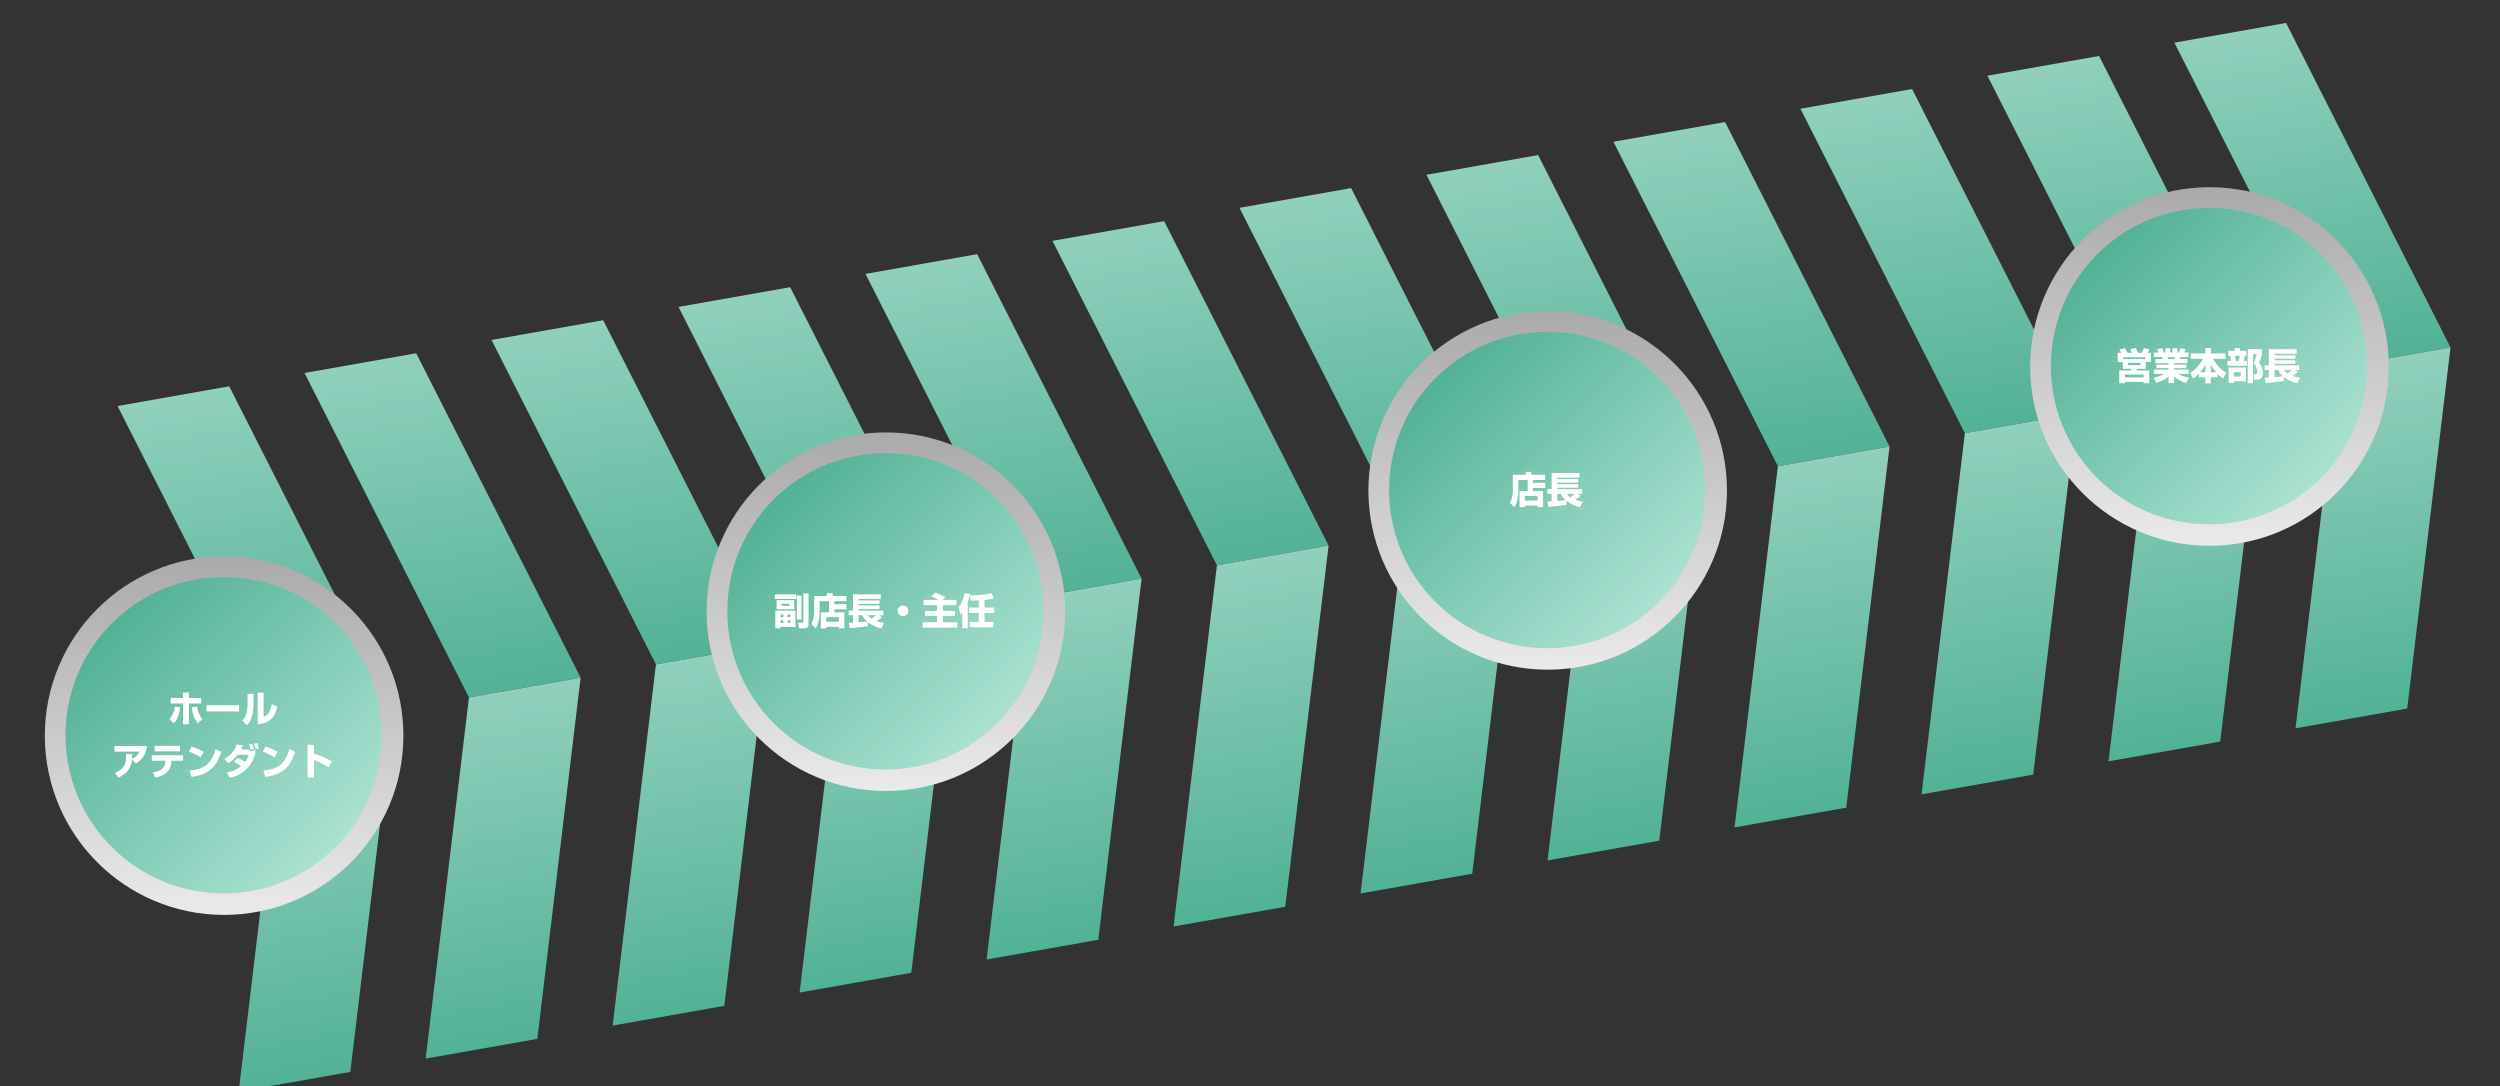 <svg xmlns="http://www.w3.org/2000/svg" xmlns:xlink="http://www.w3.org/1999/xlink" width="948.194" height="411.931" viewBox="0 0 948.194 411.931"><rect x="0" y="0" width="948.194" height="411.931" fill="#333333" stroke="none"/><defs><linearGradient id="a" x1="0.5" y1="1" x2="0.5" gradientUnits="objectBoundingBox"><stop offset="0" stop-color="#52b296"/><stop offset="1" stop-color="#90d0bd"/></linearGradient><linearGradient id="y" x1="0.5" x2="0.5" y2="1" gradientUnits="objectBoundingBox"><stop offset="0" stop-color="#aaa"/><stop offset="1" stop-color="#eaeaea"/></linearGradient><linearGradient id="z" x1="0.5" x2="0.5" y2="1" gradientUnits="objectBoundingBox"><stop offset="0" stop-color="#52b296"/><stop offset="1" stop-color="#abe2d2"/></linearGradient></defs><g transform="translate(-2445 -10549)"><g transform="matrix(0.985, -0.174, 0.174, 0.985, 341.313, -158.68)"><g transform="translate(-29 1)"><path d="M-40,0H3L43,132H0Z" transform="translate(295 11066)" fill="url(#a)"/><path d="M40,0H83L43,132H0Z" transform="translate(255 11198)" fill="url(#a)"/></g><g transform="translate(43 1)"><path d="M-40,0H3L43,132H0Z" transform="translate(295 11066)" fill="url(#a)"/><path d="M40,0H83L43,132H0Z" transform="translate(255 11198)" fill="url(#a)"/></g><g transform="translate(115 1)"><path d="M-40,0H3L43,132H0Z" transform="translate(295 11066)" fill="url(#a)"/><path d="M40,0H83L43,132H0Z" transform="translate(255 11198)" fill="url(#a)"/></g><g transform="translate(187 1)"><path d="M-40,0H3L43,132H0Z" transform="translate(295 11066)" fill="url(#a)"/><path d="M40,0H83L43,132H0Z" transform="translate(255 11198)" fill="url(#a)"/></g><g transform="translate(259 1)"><path d="M-40,0H3L43,132H0Z" transform="translate(295 11066)" fill="url(#a)"/><path d="M40,0H83L43,132H0Z" transform="translate(255 11198)" fill="url(#a)"/></g><g transform="translate(331 1)"><path d="M-40,0H3L43,132H0Z" transform="translate(295 11066)" fill="url(#a)"/><path d="M40,0H83L43,132H0Z" transform="translate(255 11198)" fill="url(#a)"/></g><g transform="translate(403 1)"><path d="M-40,0H3L43,132H0Z" transform="translate(295 11066)" fill="url(#a)"/><path d="M40,0H83L43,132H0Z" transform="translate(255 11198)" fill="url(#a)"/></g><g transform="translate(475 1)"><path d="M-40,0H3L43,132H0Z" transform="translate(295 11066)" fill="url(#a)"/><path d="M40,0H83L43,132H0Z" transform="translate(255 11198)" fill="url(#a)"/></g><g transform="translate(547 1)"><path d="M-40,0H3L43,132H0Z" transform="translate(295 11066)" fill="url(#a)"/><path d="M40,0H83L43,132H0Z" transform="translate(255 11198)" fill="url(#a)"/></g><g transform="translate(619 1)"><path d="M-40,0H3L43,132H0Z" transform="translate(295 11066)" fill="url(#a)"/><path d="M40,0H83L43,132H0Z" transform="translate(255 11198)" fill="url(#a)"/></g><g transform="translate(691 1)"><path d="M-40,0H3L43,132H0Z" transform="translate(295 11066)" fill="url(#a)"/><path d="M40,0H83L43,132H0Z" transform="translate(255 11198)" fill="url(#a)"/></g><g transform="translate(763 1)"><path d="M-40,0H3L43,132H0Z" transform="translate(295 11066)" fill="url(#a)"/><path d="M40,0H83L43,132H0Z" transform="translate(255 11198)" fill="url(#a)"/></g></g><circle cx="68" cy="68" r="68" transform="translate(2462 10760)" fill="url(#y)"/><circle cx="60" cy="60" r="60" transform="translate(2445 10827.853) rotate(-45)" fill="url(#z)"/><path d="M44.408.66V2.718H39.746V4.8h4.662v7.9h2.24V4.818h4.676v-2.1H46.648V.66ZM40.922,12.308c.532-.546,2-2.086,2.394-6.1L41.244,5.98a6.867,6.867,0,0,1-2.016,4.7Zm6.832-6.062c.35,3.794,1.722,5.446,2.254,6.09l1.764-1.512A8.542,8.542,0,0,1,49.8,5.966ZM53.326,5.5V7.842H65.674V5.5Zm17.836-4.34H68.908v3.5c0,4.648-1.372,5.978-2.03,6.608l1.75,1.82c.728-.686,2.534-2.45,2.534-8.666ZM74.984.716h-2.24V12.672c4.4-.168,6.664-2.87,7.42-6.636l-2.1-1.008c-.168,1.12-.686,4.046-3.08,4.844ZM19.978,32.91c3.864-1.9,4.732-4.256,5.082-6.916l1.456,1.54A8.047,8.047,0,0,0,30.7,20.912H18.41v2.142h9.436a5.017,5.017,0,0,1-2.772,2.772c.1-.952.1-1.316.112-1.806l-2.324-.028c.056,3.738-.826,5.768-4.354,7.154ZM33.684,20.9V22.97h9.6V20.9Zm-1.12,3.556v2.072h5.124l-.014.238c-.154,2.632-1.456,3.654-4.662,4.144l.91,1.974c4.214-.8,5.838-2.646,6.062-6.132L40,26.526h4.41V24.454Zm19.712-1.26a18.473,18.473,0,0,0-4.592-2.016l-1.008,1.9a18.455,18.455,0,0,1,4.41,2.17Zm-4.662,9.464c4.788-.686,9.114-2.2,11.284-9.506L56.784,22.1c-1.6,5.642-4.466,7.714-9.912,8.148Zm16.1-5.712a13.951,13.951,0,0,1,2.7,1.694,11.445,11.445,0,0,1-5.39,2.338l1.12,2a12.094,12.094,0,0,0,9.842-10.472l-2.38.406a5.874,5.874,0,0,0-.112-.658H66.444a14.259,14.259,0,0,0,.77-1.61l-2.38-.294a9.959,9.959,0,0,1-4.676,5.474l1.4,1.638a13.138,13.138,0,0,0,3.57-3.192h4.186A8.867,8.867,0,0,1,67.956,27,11.978,11.978,0,0,0,65.1,25.476Zm7.574-4.816a8.337,8.337,0,0,0-.63-2.03l-1.218.182a16.264,16.264,0,0,1,.574,2.072Zm1.932-.294a12.734,12.734,0,0,0-.63-2l-1.218.2a16.864,16.864,0,0,1,.588,2.03Zm7.056,1.358a18.473,18.473,0,0,0-4.592-2.016l-1.008,1.9a18.455,18.455,0,0,1,4.41,2.17Zm-4.662,9.464c4.788-.686,9.114-2.2,11.284-9.506L84.784,22.1c-1.6,5.642-4.466,7.714-9.912,8.148ZM91.658,20.506V32.84h2.436V26.2a27.147,27.147,0,0,1,5.544,2.912l1.19-2.338a32.218,32.218,0,0,0-6.734-2.94V20.506Z" transform="translate(2470 10811)" fill="#fff"/><circle cx="68" cy="68" r="68" transform="translate(2713 10713)" fill="url(#y)"/><circle cx="60" cy="60" r="60" transform="translate(2696 10780.853) rotate(-45)" fill="url(#z)"/><path d="M18.06,13.3h1.988v-.5H25.69V6.6H18.06ZM21.1,8.066v.98h-1.05v-.98Zm0,2.2v.994h-1.05v-.994Zm2.674-2.2v.98H22.75v-.98Zm0,2.2v.994H22.75v-.994ZM18.536,6.106h6.72V2.648h-6.72Zm4.774-2.1v.77h-2.8v-.77ZM17.85,2.2h8.162V.408H17.85ZM26.236.87V9.956h1.792V.87Zm2.492,9.982c0,.126,0,.28-.252.28H26.684l.434,2.17h2.324c.2,0,1.218-.07,1.218-1.554V.058H28.728ZM38.416,7.24H35.322v6.09H37.38v-.574h4.788v.574h2.086V7.24H40.446V6.092h4.62V4.146h-4.62V3.026h4.578V1.052H39.83V-.04H37.646V1.052H32.788V6.708A10.815,10.815,0,0,1,31.71,11.72l1.666,1.61c1.456-2.226,1.512-5.6,1.512-6.552V3.026h3.528ZM42.168,9.1v1.736H37.38V9.1Zm4.074,4.13c1.834-.112,4.256-.336,6.916-.714V10.964a13.209,13.209,0,0,0,5.18,2.394l.98-2.114a11.572,11.572,0,0,1-2.828-.672A24.071,24.071,0,0,0,58.534,9.06l-1.26-.728h1.792V6.554H49.672v-.56H57.6V4.636H49.672V4.062H57.6V2.732H49.672v-.56h8.386V.408H47.516V6.554h-1.6V8.332h1.6v2.814c-.308.014-1.428.1-1.6.1Zm4.774-4.9a7.164,7.164,0,0,0,1.848,2.38c-.77.112-2.338.224-3.192.28V8.332Zm5.236,0a19.289,19.289,0,0,1-1.652,1.3,5.147,5.147,0,0,1-1.344-1.3ZM66.5,4.664A2.016,2.016,0,1,0,68.516,6.68,2.016,2.016,0,0,0,66.5,4.664Zm7.812-2.142v2h5.082V6.68H74.83V8.612h4.564v2.394h-5.46v2.03H87.066v-2.03h-5.46V8.612h4.578V6.68H81.606V4.524h5.138v-2H81.452L82.6,1.514A25.114,25.114,0,0,0,78.848-.25L77.14,1.234a14.74,14.74,0,0,1,2.8,1.288Zm20.93,2.94H91.518V7.506h3.724V10.88H91.8v2.044h8.96V10.88H97.412V7.506h3.7V5.462h-3.7V2.536A32.624,32.624,0,0,0,100.954,2l-.868-1.96A42.357,42.357,0,0,1,92.12.8h-.336c.042-.2.042-.238.112-.6L89.81,0c-.63,3.43-1.75,4.7-2.24,5.25l.728,2.8a5.926,5.926,0,0,0,.658-.714v5.978h2.086V3.432A19.072,19.072,0,0,0,91.77.884l.42,1.932c.546,0,1.288-.014,3.052-.126Z" transform="translate(2721 10774)" fill="#fff"/><circle cx="68" cy="68" r="68" transform="translate(2964 10667)" fill="url(#y)"/><circle cx="60" cy="60" r="60" transform="translate(2947 10734.853) rotate(-45)" fill="url(#z)"/><path d="M52.416,7.24H49.322v6.09H51.38v-.574h4.788v.574h2.086V7.24H54.446V6.092h4.62V4.146h-4.62V3.026h4.578V1.052H53.83V-.04H51.646V1.052H46.788V6.708A10.815,10.815,0,0,1,45.71,11.72l1.666,1.61c1.456-2.226,1.512-5.6,1.512-6.552V3.026h3.528ZM56.168,9.1v1.736H51.38V9.1Zm4.074,4.13c1.834-.112,4.256-.336,6.916-.714V10.964a13.209,13.209,0,0,0,5.18,2.394l.98-2.114a11.572,11.572,0,0,1-2.828-.672A24.069,24.069,0,0,0,72.534,9.06l-1.26-.728h1.792V6.554H63.672v-.56H71.6V4.636H63.672V4.062H71.6V2.732H63.672v-.56h8.386V.408H61.516V6.554h-1.6V8.332h1.6v2.814c-.308.014-1.428.1-1.6.1Zm4.774-4.9a7.164,7.164,0,0,0,1.848,2.38c-.77.112-2.338.224-3.192.28V8.332Zm5.236,0a19.289,19.289,0,0,1-1.652,1.3,5.147,5.147,0,0,1-1.344-1.3Z" transform="translate(2972 10728)" fill="#fff"/><circle cx="68" cy="68" r="68" transform="translate(3215 10620)" fill="url(#y)"/><circle cx="60" cy="60" r="60" transform="translate(3198 10687.853) rotate(-45)" fill="url(#z)"/><path d="M25.186,1.822V5.336h1.946V7.9h3.22a2.629,2.629,0,0,1-.224.6h-4.34v4.83h2.17v-.49h7.07v.49H37.17V8.5H32.326c.028-.1.182-.518.21-.6h3.318V5.336h1.96V1.822H36.54A9.524,9.524,0,0,0,37.254.506l-2.2-.5a8.6,8.6,0,0,1-.812,1.82H32.9a14.24,14.24,0,0,0-.882-1.89L29.932.45c.406.8.448.882.686,1.372h-1.68A15.782,15.782,0,0,0,27.874.016L25.8.618a9.4,9.4,0,0,1,.784,1.2ZM35.742,4.174h-8.47v-.63h8.47ZM33.852,5.63v.826h-4.69V5.63Zm1.176,4.452v1.064h-7.07V10.082Zm4.8,3.122A10.908,10.908,0,0,0,44.492,10.8V13.3h2.072V10.74A10.216,10.216,0,0,0,51.2,13.19l1.036-1.932A12.569,12.569,0,0,1,48.09,9.816h3.99V8.192H46.564v-.56H51.24V6.288H46.564v-.56h5.054V4.16H48.79l.238-.714H52.08V1.71H50.4A11.538,11.538,0,0,0,50.974.436L48.944.058a10.388,10.388,0,0,1-.6,1.652h-.56V.1H45.92V1.71h-.784V.1H43.288V1.71h-.6a8.146,8.146,0,0,0-.6-1.652l-2.03.378A9.607,9.607,0,0,1,40.67,1.71H38.92V3.446H42a3.784,3.784,0,0,1,.28.714H39.452V5.728h5.04v.56H39.83V7.632h4.662v.56H38.92V9.816h3.99a16.523,16.523,0,0,1-4.074,1.512Zm7.1-9.758a4.3,4.3,0,0,1-.224.714H44.422c-.042-.1-.224-.6-.266-.714Zm9.044,7.672h2.464v2.268h2.072V11.118h2.506V9.746a12.426,12.426,0,0,0,2.114,1.82L66.36,9.41a13.025,13.025,0,0,1-4.928-5.334h4.7V2.046H60.55V.03H58.436V2.046H52.864v2.03h4.662a13.258,13.258,0,0,1-4.858,5.376l1.218,2.114a13.411,13.411,0,0,0,2.086-1.848Zm.49-1.96a13.255,13.255,0,0,0,1.974-2.94v2.94Zm4.046,0V6.218A14.908,14.908,0,0,0,62.5,9.158Zm6.636-6.2h.7a10.21,10.21,0,0,1,.28,1.932H66.808V6.75h7.434V4.888h-1.26c.182-.672.336-1.512.406-1.932h.6V1.08H71.582V.044h-2.03V1.08H67.144Zm4.326,0a16.426,16.426,0,0,1-.378,1.932h-1.12a13.671,13.671,0,0,0-.28-1.932ZM67.3,7.394v5.852h1.96V12.63h4.564V7.394Zm4.578,1.778V10.81H69.258V9.172Zm4.676,4.144V2.326h1.316a19.489,19.489,0,0,1-1.12,3.458,4.755,4.755,0,0,1,1.33,3.192c0,.728-.168,1.008-.7,1.008h-.7L77.056,12h1.092c1.918,0,2.1-1.736,2.1-2.548a6.079,6.079,0,0,0-1.456-3.934A22.638,22.638,0,0,0,79.968,2.3V.394H74.522V13.316Zm4.69-.084c1.834-.112,4.256-.336,6.916-.714V10.964a13.209,13.209,0,0,0,5.18,2.394l.98-2.114a11.572,11.572,0,0,1-2.828-.672A24.069,24.069,0,0,0,93.534,9.06l-1.26-.728h1.792V6.554H84.672v-.56H92.6V4.636H84.672V4.062H92.6V2.732H84.672v-.56h8.386V.408H82.516V6.554h-1.6V8.332h1.6v2.814c-.308.014-1.428.1-1.6.1Zm4.774-4.9a7.164,7.164,0,0,0,1.848,2.38c-.77.112-2.338.224-3.192.28V8.332Zm5.236,0a19.289,19.289,0,0,1-1.652,1.3,5.147,5.147,0,0,1-1.344-1.3Z" transform="translate(3223 10681)" fill="#fff"/></g></svg>